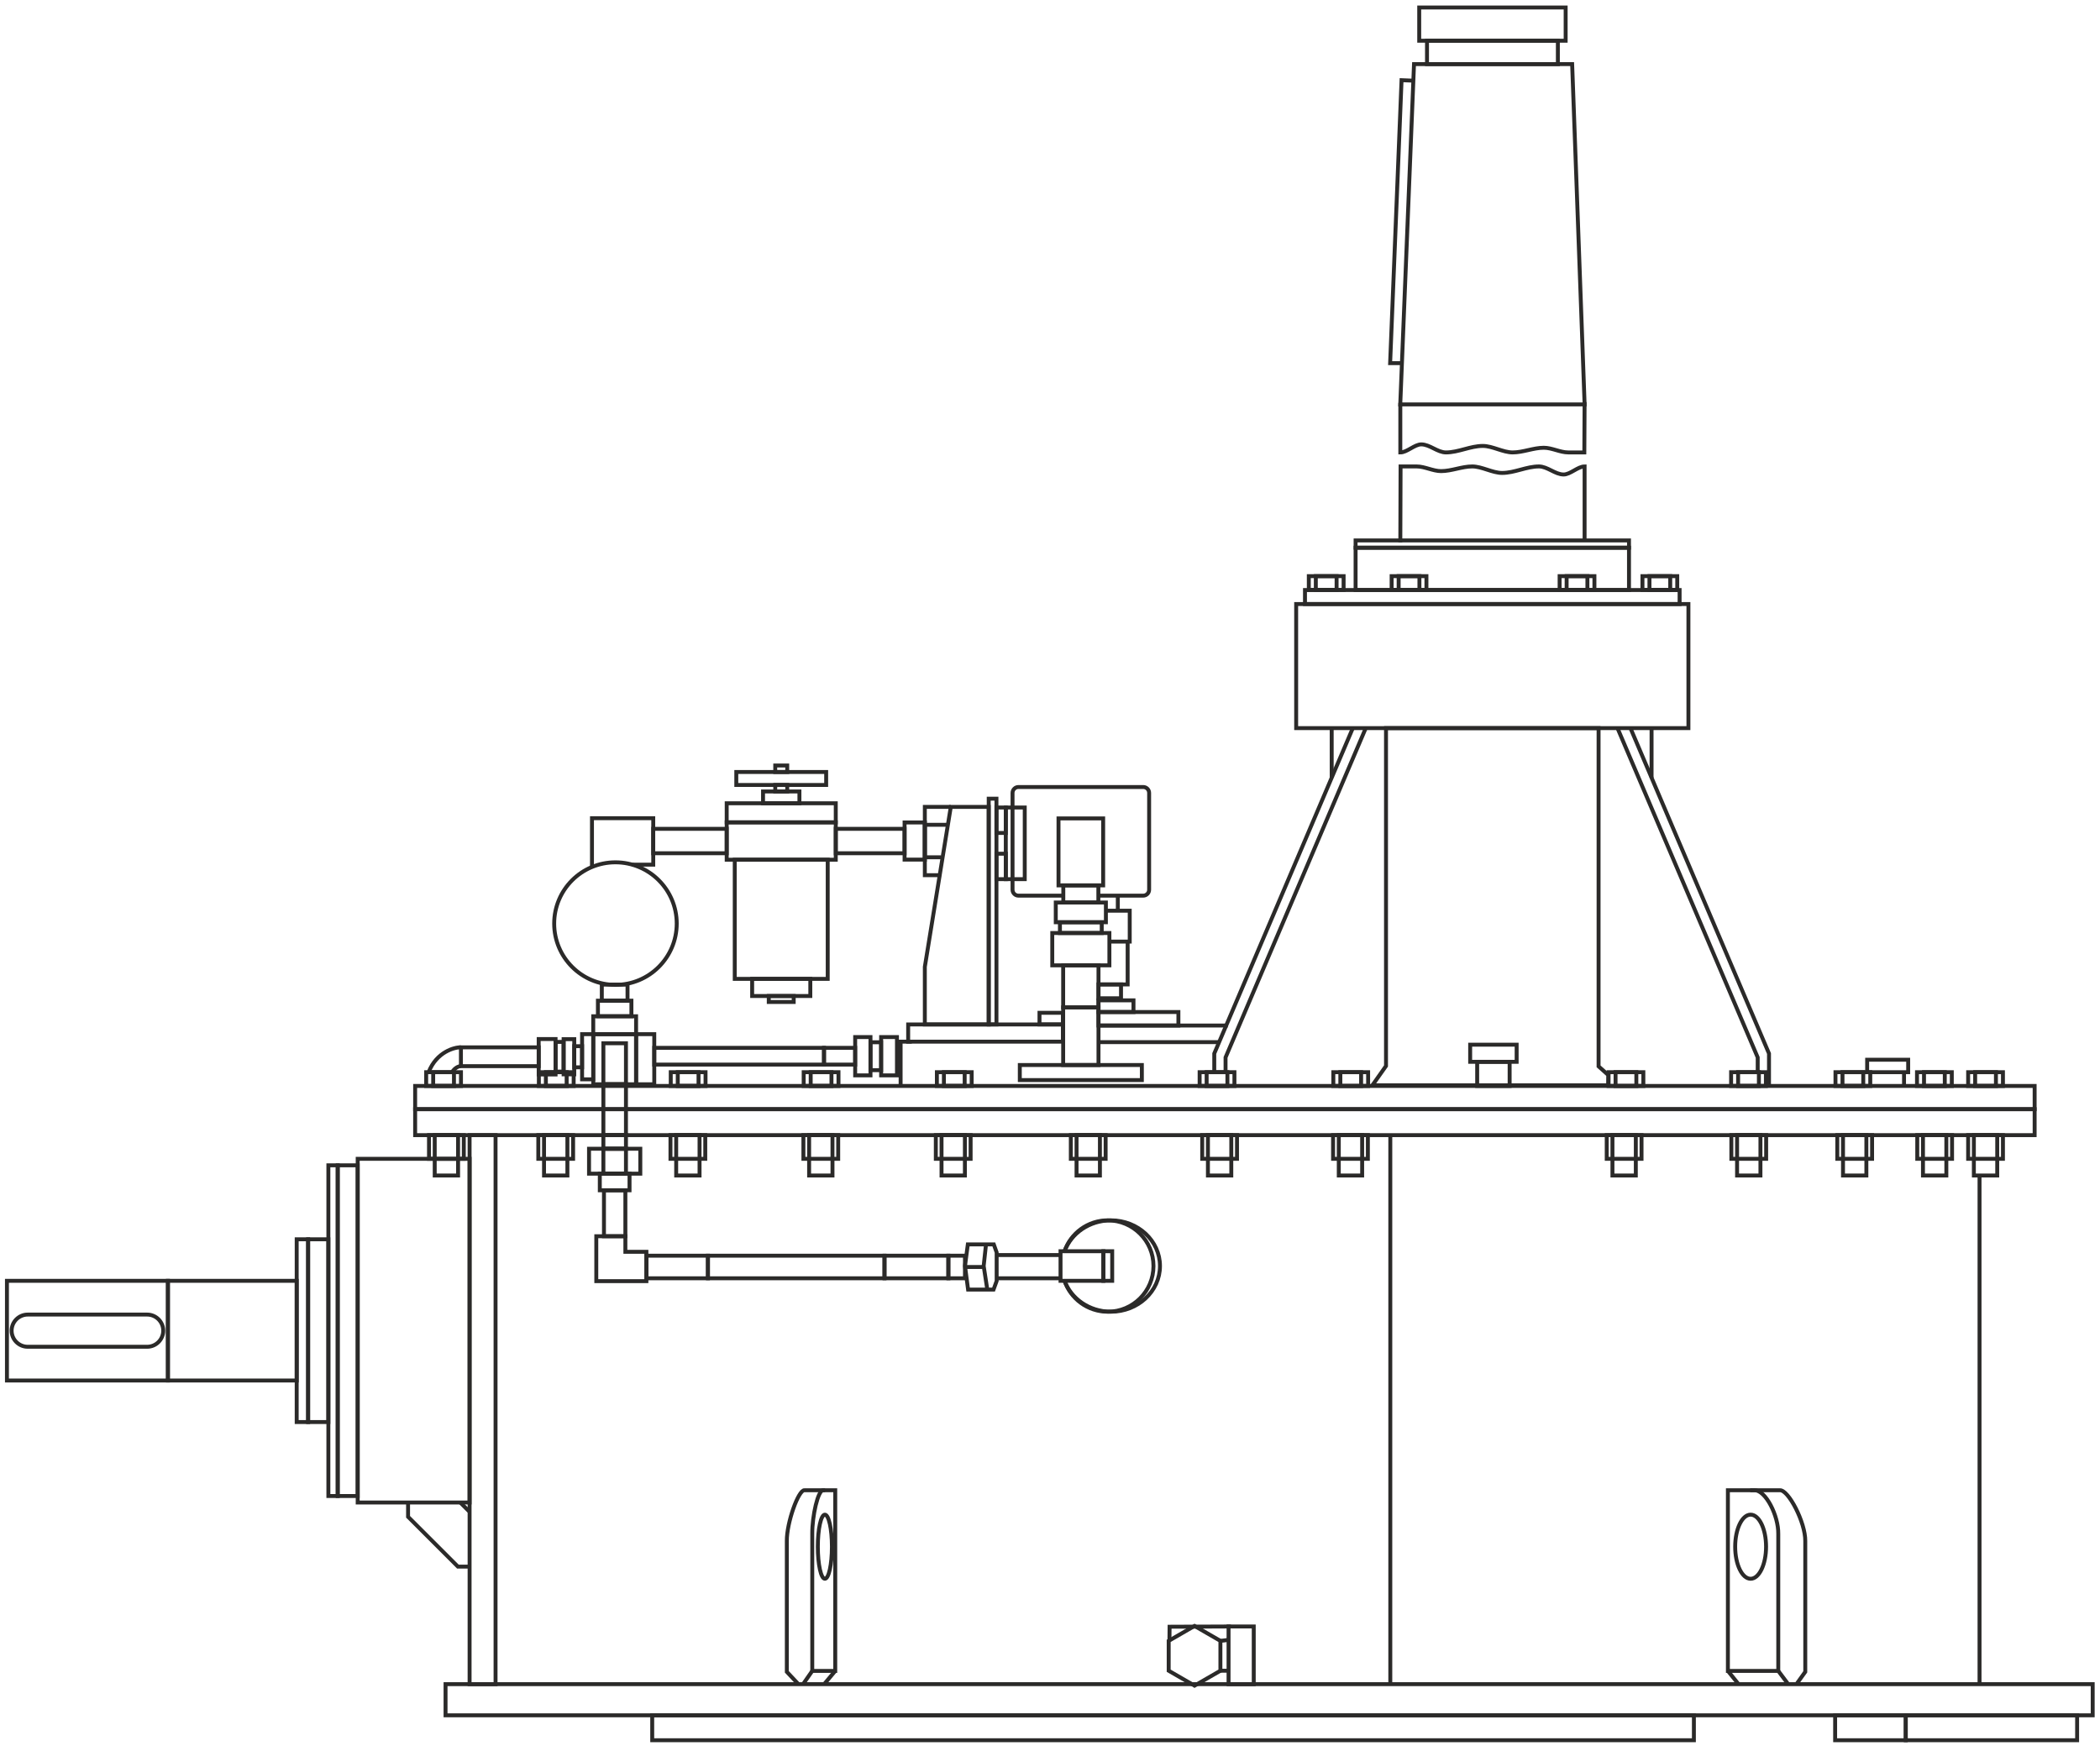 <?xml version="1.0" encoding="UTF-8"?> <svg xmlns="http://www.w3.org/2000/svg" xmlns:xlink="http://www.w3.org/1999/xlink" xml:space="preserve" width="107mm" height="89mm" version="1.1" style="shape-rendering:geometricPrecision; text-rendering:geometricPrecision; image-rendering:optimizeQuality; fill-rule:evenodd; clip-rule:evenodd" viewBox="0 0 10700 8900"> <defs> <style type="text/css"> .str0 {stroke:#2B2A29;stroke-width:20;stroke-miterlimit:22.926} .fil0 {fill:none} </style> </defs> <g id="Слой_x0020_1">  <g id="_2231297756784"> <polygon class="fil0 str0" points="7231.24,38.22 7977.37,38.22 7977.37,207.55 7231.24,207.55 "></polygon> <polygon class="fil0 str0" points="7270.92,326.62 7937.69,326.62 7937.69,207.55 7270.92,207.55 "></polygon> <polygon class="fil0 str0" points="7204.76,326.62 8010.47,326.62 8073.97,2060.97 7134.64,2060.97 "></polygon> <polyline class="fil0 str0" points="7143.15,1850.71 7083.05,1850.63 7141.26,408.64 7201.35,411.07 "></polyline> <path class="fil0 str0" d="M7134.96 2053.15l0 252.55c34.28,0 72.52,-41.01 106.8,-41.01 43.21,0 82.46,41.01 125.67,41.01 63.94,0 123.92,-33.08 187.86,-33.08 49.39,0 102.74,33.08 152.13,33.08 52.92,0 105.84,-23.81 158.76,-23.81 41.45,0 82.9,23.81 124.35,23.81l82.02 0 1.32 -256.44"></path> <path class="fil0 str0" d="M8073.86 2760.65l0 -383.52c-34.28,0 -72.52,41.01 -106.8,41.01 -43.21,0 -82.46,-41.01 -125.67,-41.01 -63.94,0 -123.92,33.08 -187.86,33.08 -49.39,0 -102.74,-33.08 -152.13,-33.08 -52.92,0 -105.84,23.81 -158.76,23.81 -41.45,0 -82.9,-23.81 -124.35,-23.81l-82.02 0 -1.32 387.41"></path> <polygon class="fil0 str0" points="6907.06,2754.2 8300.1,2754.2 8300.1,2791.24 6907.06,2791.24 "></polygon> <polygon class="fil0 str0" points="6907.06,3006.91 8300.1,3006.91 8300.1,2791.24 6907.06,2791.24 "></polygon> <polygon class="fil0 str0" points="6649.18,3006.91 8557.98,3006.91 8557.98,3078.34 6649.18,3078.34 "></polygon> <polygon class="fil0 str0" points="6604.26,3710.69 8602.9,3710.69 8602.9,3078.34 6604.26,3078.34 "></polygon> <polygon class="fil0 str0" points="7062.03,3710.69 8145.13,3710.69 8145.13,5434.46 8194.83,5478.9 8194.08,5531.03 6992.58,5531.03 7062.03,5432.53 "></polygon> <polyline class="fil0 str0" points="8241.54,3710.69 8955.92,5388.95 8955.92,5473.62 "></polyline> <polyline class="fil0 str0" points="8306.95,3709.32 9013.46,5369.1 9013.46,5530.5 "></polyline> <line class="fil0 str0" x1="8415.12" y1="3963.46" x2="8415.12" y2="3710.69"></line> <polyline class="fil0 str0" points="6958.87,3710.69 6244.49,5388.95 6244.49,5473.62 "></polyline> <polyline class="fil0 str0" points="6893.46,3709.32 6186.95,5369.1 6186.95,5464.25 "></polyline> <line class="fil0 str0" x1="6785.29" y1="3963.46" x2="6785.29" y2="3710.69"></line> <polygon class="fil0 str0" points="2270.15,8582.96 10662.75,8582.96 10662.75,8741.71 2270.15,8741.71 "></polygon> <polygon class="fil0 str0" points="10583.4,8741.71 9710.27,8741.71 9710.27,8868.71 10583.4,8868.71 "></polygon> <polygon class="fil0 str0" points="9350.44,8741.71 9710.27,8741.71 9710.27,8868.71 9350.44,8868.71 "></polygon> <polygon class="fil0 str0" points="3323.22,8741.71 8630.78,8741.71 8630.78,8868.71 3323.22,8868.71 "></polygon> <path class="fil0 str0" d="M8919.84 7719.1c43.47,0 78.71,73.15 78.71,163.38 0,90.23 -35.24,163.38 -78.71,163.38 -43.47,0 -78.71,-73.15 -78.71,-163.38 0,-90.23 35.24,-163.38 78.71,-163.38z"></path> <path class="fil0 str0" d="M8804.06 7594.74l135.59 0c57.55,0.01 122.38,130.31 121.06,222.26l0 698.5 -256.65 0 0 -920.76z"></path> <path class="fil0 str0" d="M8917.81 7594.74l150.81 0c43.88,-3.31 130.76,164.7 129.65,258.63l0 666.75 -44.98 62.84"></path> <line class="fil0 str0" x1="9108.31" y1="8579" x2="9060.71" y2="8515.5"></line> <line class="fil0 str0" x1="8804.06" y1="8515.5" x2="8858.28" y2="8582.96"></line> <path class="fil0 str0" d="M4202.96 7719.1c-19.83,0 -35.91,73.15 -35.91,163.38 0,90.23 16.08,163.38 35.91,163.38 19.84,0 35.92,-73.15 35.92,-163.38 0,-90.23 -16.08,-163.38 -35.92,-163.38z"></path> <path class="fil0 str0" d="M4255.79 7594.74l-61.87 0c-26.26,0.01 -55.84,130.31 -55.23,222.26l0 698.5 117.1 0 0 -920.76z"></path> <path class="fil0 str0" d="M4203.89 7594.74l-104.76 0c-30.49,-3.31 -90.84,164.7 -90.07,258.63l0 666.75 59.03 62.84"></path> <line class="fil0 str0" x1="4091.83" y1="8582.96" x2="4138.69" y2="8515.5"></line> <line class="fil0 str0" x1="4255.79" y1="8515.5" x2="4199.3" y2="8582.96"></line> <polygon class="fil0 str0" points="2115.24,5534.33 10366.96,5534.33 10366.96,5652.74 2115.24,5652.74 "></polygon> <polygon class="fil0 str0" points="2115.24,5785.04 10366.96,5785.04 10366.96,5652.74 2115.24,5652.74 "></polygon> <polygon class="fil0 str0" points="3074.34,5525.75 3189.43,5525.75 3189.43,5785.04 3074.34,5785.04 "></polygon> <polygon class="fil0 str0" points="3074.34,5525.75 3189.43,5525.75 3189.43,5316.72 3074.34,5316.72 "></polygon> <polygon class="fil0 str0" points="3022.74,5525.75 3241.02,5525.75 3241.02,5270.42 3022.74,5270.42 "></polygon> <polygon class="fil0 str0" points="3333.63,5525.75 3241.02,5525.75 3241.02,5270.42 3333.63,5270.42 "></polygon> <polygon class="fil0 str0" points="3022.74,5500.6 2965.85,5500.6 2965.85,5270.42 3022.74,5270.42 "></polygon> <polygon class="fil0 str0" points="3022.74,5179.13 3241.02,5179.13 3241.02,5270.42 3022.74,5270.42 "></polygon> <polygon class="fil0 str0" points="3046.55,5179.13 3217.21,5179.13 3217.21,5099.76 3046.55,5099.76 "></polygon> <polygon class="fil0 str0" points="3066.39,5017.74 3197.37,5017.74 3197.37,5099.76 3066.39,5099.76 "></polygon> <path class="fil0 str0" d="M3135.88 4394.64c172.43,0 312.21,139.78 312.21,312.21 0,172.43 -139.78,312.21 -312.21,312.21 -172.43,0 -312.21,-139.78 -312.21,-312.21 0,-172.43 139.78,-312.21 312.21,-312.21z"></path> <polygon class="fil0 str0" points="3917.07,5075.95 4044.08,5075.95 4044.08,5106.37 3917.07,5106.37 "></polygon> <polygon class="fil0 str0" points="3832.39,5075.95 4128.75,5075.95 4128.75,4988.63 3832.39,4988.63 "></polygon> <polygon class="fil0 str0" points="3743.74,4381.41 4217.39,4381.41 4217.39,4988.63 3743.74,4988.63 "></polygon> <polygon class="fil0 str0" points="3702.71,4381.41 4258.42,4381.41 4258.42,4190.93 3702.71,4190.93 "></polygon> <polygon class="fil0 str0" points="3702.71,4093.7 4258.42,4093.7 4258.42,4190.93 3702.71,4190.93 "></polygon> <polygon class="fil0 str0" points="3887.88,4093.7 4073.26,4093.7 4073.26,4033.51 3887.88,4033.51 "></polygon> <polygon class="fil0 str0" points="3751.61,3934.29 4209.52,3934.29 4209.52,4000.44 3751.61,4000.44 "></polygon> <polygon class="fil0 str0" points="3950.06,4033.51 4011.08,4033.51 4011.08,4000.44 3950.06,4000.44 "></polygon> <polygon class="fil0 str0" points="3950.06,3901.22 4011.08,3901.22 4011.08,3934.29 3950.06,3934.29 "></polygon> <polygon class="fil0 str0" points="3702.71,4348.37 3328.44,4348.37 3328.44,4223.97 3702.71,4223.97 "></polygon> <polygon class="fil0 str0" points="4609.05,4348.37 4258.42,4348.37 4258.42,4223.97 4609.05,4223.97 "></polygon> <polyline class="fil0 str0" points="3220.11,4406.58 3328.44,4406.58 3328.44,4169.77 3016.25,4169.77 3016.25,4418.53 "></polyline> <polygon class="fil0 str0" points="4609.05,4380.82 4712.24,4380.82 4712.24,4191.52 4609.05,4191.52 "></polygon> <polyline class="fil0 str0" points="4794.29,4460.2 4712.24,4460.2 4712.24,4112.14 4844.53,4112.14 "></polyline> <polyline class="fil0 str0" points="4794.29,4368.96 4712.24,4368.96 4712.24,4203.38 4829.73,4203.38 "></polyline> <polygon class="fil0 str0" points="5037.76,5220.93 4712.24,5220.93 4712.24,4927.24 4844.53,4112.14 5037.76,4112.14 "></polygon> <polygon class="fil0 str0" points="4627.35,5220.93 5415.81,5220.93 5415.81,5308.57 4627.35,5308.57 "></polygon> <polygon class="fil0 str0" points="5037.76,5220.93 5077.15,5220.93 5077.15,4070.31 5037.76,4070.31 "></polygon> <polygon class="fil0 str0" points="5221.34,4480.43 5124.77,4480.43 5124.77,4115.29 5221.34,4115.29 "></polygon> <polygon class="fil0 str0" points="5077.15,4244.94 5124.77,4244.94 5124.77,4115.29 5077.15,4115.29 "></polygon> <polygon class="fil0 str0" points="5077.15,4480.41 5124.77,4480.41 5124.77,4350.76 5077.15,4350.76 "></polygon> <polygon class="fil0 str0" points="5393.33,4512.17 5620.87,4512.17 5620.87,4170.86 5393.33,4170.86 "></polygon> <polygon class="fil0 str0" points="5417.79,4512.17 5596.41,4512.17 5596.41,4599.49 5417.79,4599.49 "></polygon> <polygon class="fil0 str0" points="5379.42,4700.02 5634.78,4700.02 5634.78,4599.49 5379.42,4599.49 "></polygon> <polygon class="fil0 str0" points="5400.6,4700.02 5613.6,4700.02 5613.6,4754.93 5400.6,4754.93 "></polygon> <polygon class="fil0 str0" points="5361.57,4919.64 5652.63,4919.64 5652.63,4754.93 5361.57,4754.93 "></polygon> <polygon class="fil0 str0" points="5417.1,4919.64 5597.1,4919.64 5597.1,5133.96 5417.1,5133.96 "></polygon> <polygon class="fil0 str0" points="5417.1,5427.65 5597.1,5427.65 5597.1,5133.96 5417.1,5133.96 "></polygon> <polygon class="fil0 str0" points="5196.17,5427.65 5818.03,5427.65 5818.03,5504.38 5196.17,5504.38 "></polygon> <path class="fil0 str0" d="M5596.76 4564.47l228.32 0c16.5,0 30,-13.52 30,-30.01l0 -493.62c0,-16.49 -13.5,-30.01 -30,-30.01l-635.96 0c-16.5,0 -30,13.52 -30,30.01l0 493.62c0,16.49 13.5,30.01 30,30.01l229.05 0"></path> <polyline class="fil0 str0" points="5634.78,4641.21 5756.21,4641.21 5756.21,4798.64 5652.63,4798.64 "></polyline> <polyline class="fil0 str0" points="5597.1,5016.92 5745.63,5016.92 5745.63,4798.64 "></polyline> <line class="fil0 str0" x1="5695.5" y1="4641.21" x2="5695.5" y2="4564.47"></line> <polygon class="fil0 str0" points="3074.34,5854.36 3189.43,5854.36 3189.43,5785.04 3074.34,5785.04 "></polygon> <polygon class="fil0 str0" points="3074.34,5854.36 3189.43,5854.36 3189.43,5981.36 3074.34,5981.36 "></polygon> <polygon class="fil0 str0" points="3001.27,5854.36 3262.49,5854.36 3262.49,5981.36 3001.27,5981.36 "></polygon> <polygon class="fil0 str0" points="3056.16,6066.03 3207.6,6066.03 3207.6,5981.36 3056.16,5981.36 "></polygon> <polygon class="fil0 str0" points="3077.34,6066.03 3186.42,6066.03 3186.42,6300.2 3077.34,6300.2 "></polygon> <polygon class="fil0 str0" points="3038.25,6529.07 3293.58,6529.07 3293.58,6379.58 3186.42,6379.58 3186.42,6300.2 3038.25,6300.2 "></polygon> <polygon class="fil0 str0" points="3293.58,6399.4 3607.11,6399.4 3607.11,6514.5 3293.58,6514.5 "></polygon> <polygon class="fil0 str0" points="4506.71,6399.4 3607.11,6399.4 3607.11,6514.5 4506.71,6514.5 "></polygon> <polygon class="fil0 str0" points="4506.71,6399.4 4832.15,6399.4 4832.15,6514.5 4506.71,6514.5 "></polygon> <polygon class="fil0 str0" points="4916.78,6399.4 4832.15,6399.4 4832.15,6514.5 4916.78,6514.5 "></polygon> <polygon class="fil0 str0" points="4931.33,6341.85 5063.63,6341.85 5078.18,6382.87 5078.18,6528.39 5062.3,6572.05 4932.65,6572.05 4916.78,6451.66 "></polygon> <polyline class="fil0 str0" points="5023.94,6341.85 5012.03,6451.66 5030.55,6572.05 "></polyline> <line class="fil0 str0" x1="4916.78" y1="6456.95" x2="5012.85" y2="6456.95"></line> <line class="fil0 str0" x1="5078.18" y1="6396.11" x2="5398.3" y2="6396.11"></line> <line class="fil0 str0" x1="5078.18" y1="6514.51" x2="5400.95" y2="6514.51"></line> <polygon class="fil0 str0" points="5403.65,6376.62 5621.93,6376.62 5621.93,6527.43 5403.65,6527.43 "></polygon> <polygon class="fil0 str0" points="5666.91,6376.62 5621.93,6376.62 5621.93,6527.43 5666.91,6527.43 "></polygon> <path class="fil0 str0" d="M5424.15 6376.39c31.39,-91.46 118.16,-157.19 220.27,-157.19 128.59,0 232.83,104.24 232.83,232.83 0,128.59 -104.24,232.83 -232.83,232.83 -103,0 -190.38,-66.89 -221.07,-159.58"></path> <path class="fil0 str0" d="M5424.21 6376.39c33.68,-91.46 126.77,-157.19 236.32,-157.19 137.96,0 249.8,104.24 249.8,232.83 0,128.59 -111.84,232.83 -249.8,232.83 -110.51,0 -204.25,-66.89 -237.18,-159.58"></path> <polygon class="fil0 str0" points="2524.99,8582.96 2392.69,8582.96 2392.69,5785.04 2524.99,5785.04 "></polygon> <polygon class="fil0 str0" points="1822.53,7657.22 2392.69,7657.22 2392.69,5905.68 1822.53,5905.68 "></polygon> <polyline class="fil0 str0" points="2079.18,7657.22 2079.18,7729.99 2333.18,7983.99 2392.69,7983.99 "></polyline> <line class="fil0 str0" x1="2345.09" y1="7657.22" x2="2390.06" y2="7702.19"></line> <polygon class="fil0 str0" points="1822.53,7624.13 1720.74,7624.13 1720.74,5938.77 1822.53,5938.77 "></polygon> <polygon class="fil0 str0" points="1673.14,7624.13 1720.74,7624.13 1720.74,5938.77 1673.14,5938.77 "></polygon> <polygon class="fil0 str0" points="1673.14,7247.14 1569.96,7247.14 1569.96,6315.76 1673.14,6315.76 "></polygon> <polygon class="fil0 str0" points="1511.75,7247.14 1569.96,7247.14 1569.96,6315.76 1511.75,6315.76 "></polygon> <polygon class="fil0 str0" points="1511.75,7035.47 855.6,7035.47 855.6,6527.43 1511.75,6527.43 "></polygon> <polygon class="fil0 str0" points="35.38,7035.47 855.6,7035.47 855.6,6527.43 35.38,6527.43 "></polygon> <path class="fil0 str0" d="M141.25 6863.49l608.48 0c45.14,0 82.05,-36.91 82.05,-82.03l0 -0.02c0,-45.12 -36.91,-82.03 -82.05,-82.03l-608.48 0c-45.14,0 -82.05,36.91 -82.05,82.03l0 0.02c0,45.12 36.91,82.03 82.05,82.03z"></path> <line class="fil0 str0" x1="7083.92" y1="8582.96" x2="7083.92" y2="5785.04"></line> <line class="fil0 str0" x1="5597.1" y1="5226.36" x2="6255.57" y2="5226.36"></line> <line class="fil0 str0" x1="5597.1" y1="5311.02" x2="6206.61" y2="5311.02"></line> <polygon class="fil0 str0" points="5597.1,5157.56 5775.35,5157.56 5775.35,5098.03 5597.1,5098.03 "></polygon> <polygon class="fil0 str0" points="5597.1,5087.45 5711.85,5087.45 5711.85,5016.92 5597.1,5016.92 "></polygon> <polygon class="fil0 str0" points="5597.1,5157.56 6004.22,5157.56 6004.22,5226.36 5597.1,5226.36 "></polygon> <polygon class="fil0 str0" points="5415.81,5220.93 5296.45,5220.93 5296.45,5161.53 5415.81,5161.53 "></polygon> <polygon class="fil0 str0" points="3333.63,5340.13 4198.51,5340.13 4198.51,5425.46 3333.63,5425.46 "></polygon> <polygon class="fil0 str0" points="4357.27,5340.13 4198.51,5340.13 4198.51,5425.46 4357.27,5425.46 "></polygon> <polygon class="fil0 str0" points="4357.27,5285.2 4435.32,5285.2 4435.32,5480.38 4357.27,5480.38 "></polygon> <polygon class="fil0 str0" points="4570.26,5285.2 4489.56,5285.2 4489.56,5480.38 4570.26,5480.38 "></polygon> <polygon class="fil0 str0" points="4435.32,5311.66 4489.56,5311.66 4489.56,5453.92 4435.32,5453.92 "></polygon> <polyline class="fil0 str0" points="4588.83,5534.33 4588.83,5308.57 4645.71,5308.57 "></polyline> <polygon class="fil0 str0" points="2871.75,5475.1 2925.99,5475.1 2925.99,5295.92 2871.75,5295.92 "></polygon> <polygon class="fil0 str0" points="2965.85,5439.38 2925.99,5439.38 2925.99,5331.64 2965.85,5331.64 "></polygon> <polygon class="fil0 str0" points="2830.74,5461.2 2871.75,5461.2 2871.75,5309.82 2830.74,5309.82 "></polygon> <polygon class="fil0 str0" points="2830.74,5475.76 2744.75,5475.76 2744.75,5295.26 2830.74,5295.26 "></polygon> <polygon class="fil0 str0" points="2348.54,5433.42 2744.75,5433.42 2744.75,5337.6 2348.54,5337.6 "></polygon> <path class="fil0 str0" d="M2348.54 5433.42c-16.4,0.23 -31.69,11.85 -43.98,27.65"></path> <path class="fil0 str0" d="M2348.54 5337.6c-31.07,-1.58 -123.84,22.63 -164.23,125.61"></path> <polygon class="fil0 str0" points="6086.48,8286.29 6152.36,8324.33 6218.23,8362.36 6218.23,8438.43 6218.23,8514.5 6152.36,8552.53 6086.48,8590.57 6020.6,8552.53 5954.73,8514.5 5954.73,8438.43 5954.73,8362.36 6020.6,8324.33 "></polygon> <polygon class="fil0 str0" points="6259.78,8288.94 6388.11,8288.94 6388.11,8582.96 6259.78,8582.96 "></polygon> <polyline class="fil0 str0" points="5958.64,8357.53 5959.32,8290.26 6271.69,8288.94 "></polyline> <line class="fil0 str0" x1="6218.23" y1="8362.36" x2="6259.78" y2="8357.25"></line> <line class="fil0 str0" x1="6218.23" y1="8514.5" x2="6259.78" y2="8514.5"></line> <polygon class="fil0 str0" points="2185.88,5785.04 2363.16,5785.04 2363.16,5905.68 2185.88,5905.68 "></polygon> <polygon class="fil0 str0" points="2214.99,5785.04 2334.05,5785.04 2334.05,5990.72 2214.99,5990.72 "></polygon> <polygon class="fil0 str0" points="2742.83,5785.04 2920.11,5785.04 2920.11,5905.68 2742.83,5905.68 "></polygon> <polygon class="fil0 str0" points="2771.94,5785.04 2891,5785.04 2891,5990.72 2771.94,5990.72 "></polygon> <polygon class="fil0 str0" points="3416.21,5785.04 3593.49,5785.04 3593.49,5905.68 3416.21,5905.68 "></polygon> <polygon class="fil0 str0" points="3445.32,5785.04 3564.38,5785.04 3564.38,5990.72 3445.32,5990.72 "></polygon> <polygon class="fil0 str0" points="4093.55,5785.04 4270.83,5785.04 4270.83,5905.68 4093.55,5905.68 "></polygon> <polygon class="fil0 str0" points="4122.66,5785.04 4241.72,5785.04 4241.72,5990.72 4122.66,5990.72 "></polygon> <polygon class="fil0 str0" points="4768.24,5785.04 4945.52,5785.04 4945.52,5905.68 4768.24,5905.68 "></polygon> <polygon class="fil0 str0" points="4797.35,5785.04 4916.41,5785.04 4916.41,5990.72 4797.35,5990.72 "></polygon> <polygon class="fil0 str0" points="5456.16,5785.04 5633.44,5785.04 5633.44,5905.68 5456.16,5905.68 "></polygon> <polygon class="fil0 str0" points="5485.27,5785.04 5604.33,5785.04 5604.33,5990.72 5485.27,5990.72 "></polygon> <polygon class="fil0 str0" points="6125.58,5785.04 6302.86,5785.04 6302.86,5905.68 6125.58,5905.68 "></polygon> <polygon class="fil0 str0" points="6154.69,5785.04 6273.75,5785.04 6273.75,5990.72 6154.69,5990.72 "></polygon> <polygon class="fil0 str0" points="6792.33,5785.04 6969.61,5785.04 6969.61,5905.68 6792.33,5905.68 "></polygon> <polygon class="fil0 str0" points="6821.44,5785.04 6940.5,5785.04 6940.5,5990.72 6821.44,5990.72 "></polygon> <polygon class="fil0 str0" points="8186.69,5785.04 8363.97,5785.04 8363.97,5905.68 8186.69,5905.68 "></polygon> <polygon class="fil0 str0" points="8215.8,5785.04 8334.86,5785.04 8334.86,5990.72 8215.8,5990.72 "></polygon> <polygon class="fil0 str0" points="8821.69,5785.04 8998.97,5785.04 8998.97,5905.68 8821.69,5905.68 "></polygon> <polygon class="fil0 str0" points="8850.8,5785.04 8969.86,5785.04 8969.86,5990.72 8850.8,5990.72 "></polygon> <polygon class="fil0 str0" points="9361.44,5785.04 9538.72,5785.04 9538.72,5905.68 9361.44,5905.68 "></polygon> <polygon class="fil0 str0" points="9390.55,5785.04 9509.61,5785.04 9509.61,5990.72 9390.55,5990.72 "></polygon> <polygon class="fil0 str0" points="9768.9,5785.04 9946.18,5785.04 9946.18,5905.68 9768.9,5905.68 "></polygon> <polygon class="fil0 str0" points="9798.01,5785.04 9917.07,5785.04 9917.07,5990.72 9798.01,5990.72 "></polygon> <polygon class="fil0 str0" points="10028.19,5785.04 10205.47,5785.04 10205.47,5905.68 10028.19,5905.68 "></polygon> <polygon class="fil0 str0" points="10057.3,5785.04 10176.36,5785.04 10176.36,5990.72 10057.3,5990.72 "></polygon> <g> <polygon class="fil0 str0" points="10028.19,5464.22 10205.47,5464.22 10205.47,5534.33 10028.19,5534.33 "></polygon> <polygon class="fil0 str0" points="10063.9,5464.22 10169.76,5464.22 10169.76,5534.33 10063.9,5534.33 "></polygon> </g> <g> <polygon class="fil0 str0" points="9767.59,5464.22 9944.87,5464.22 9944.87,5534.33 9767.59,5534.33 "></polygon> <polygon class="fil0 str0" points="9803.3,5464.22 9909.16,5464.22 9909.16,5534.33 9803.3,5534.33 "></polygon> </g> <g> <polygon class="fil0 str0" points="9352.19,5464.22 9529.47,5464.22 9529.47,5534.33 9352.19,5534.33 "></polygon> <polygon class="fil0 str0" points="9387.9,5464.22 9493.76,5464.22 9493.76,5534.33 9387.9,5534.33 "></polygon> </g> <g> <polygon class="fil0 str0" points="8820.38,5464.22 8997.66,5464.22 8997.66,5534.33 8820.38,5534.33 "></polygon> <polygon class="fil0 str0" points="8856.09,5464.22 8961.95,5464.22 8961.95,5534.33 8856.09,5534.33 "></polygon> </g> <polygon class="fil0 str0" points="9513.59,5464.22 9722.62,5464.22 9722.62,5400.72 9513.59,5400.72 "></polygon> <line class="fil0 str0" x1="9701.45" y1="5534.33" x2="9701.45" y2="5464.22"></line> <g> <polygon class="fil0 str0" points="8195.97,5464.22 8373.25,5464.22 8373.25,5534.33 8195.97,5534.33 "></polygon> <polygon class="fil0 str0" points="8231.68,5464.22 8337.54,5464.22 8337.54,5534.33 8231.68,5534.33 "></polygon> </g> <polygon class="fil0 str0" points="7490.85,5324 7727.65,5324 7727.65,5411.31 7490.85,5411.31 "></polygon> <polygon class="fil0 str0" points="7526.57,5534.33 7691.93,5534.33 7691.93,5411.31 7526.57,5411.31 "></polygon> <g> <polygon class="fil0 str0" points="6793.65,5464.22 6970.93,5464.22 6970.93,5534.33 6793.65,5534.33 "></polygon> <polygon class="fil0 str0" points="6829.36,5464.22 6935.22,5464.22 6935.22,5534.33 6829.36,5534.33 "></polygon> </g> <g> <polygon class="fil0 str0" points="6112.4,5464.22 6289.68,5464.22 6289.68,5534.33 6112.4,5534.33 "></polygon> <polygon class="fil0 str0" points="6148.11,5464.22 6253.97,5464.22 6253.97,5534.33 6148.11,5534.33 "></polygon> </g> <g> <polygon class="fil0 str0" points="4773.64,5464.22 4950.92,5464.22 4950.92,5534.33 4773.64,5534.33 "></polygon> <polygon class="fil0 str0" points="4809.35,5464.22 4915.21,5464.22 4915.21,5534.33 4809.35,5534.33 "></polygon> </g> <g> <polygon class="fil0 str0" points="4094.98,5464.22 4272.26,5464.22 4272.26,5534.33 4094.98,5534.33 "></polygon> <polygon class="fil0 str0" points="4130.69,5464.22 4236.55,5464.22 4236.55,5534.33 4130.69,5534.33 "></polygon> </g> <g> <polygon class="fil0 str0" points="3417.64,5464.22 3594.92,5464.22 3594.92,5534.33 3417.64,5534.33 "></polygon> <polygon class="fil0 str0" points="3453.35,5464.22 3559.21,5464.22 3559.21,5534.33 3453.35,5534.33 "></polygon> </g> <g> <polygon class="fil0 str0" points="2745.64,5464.22 2922.92,5464.22 2922.92,5534.33 2745.64,5534.33 "></polygon> <polygon class="fil0 str0" points="2781.35,5464.22 2887.21,5464.22 2887.21,5534.33 2781.35,5534.33 "></polygon> </g> <g> <polygon class="fil0 str0" points="2171.49,5464.22 2348.77,5464.22 2348.77,5534.33 2171.49,5534.33 "></polygon> <polygon class="fil0 str0" points="2207.2,5464.22 2313.06,5464.22 2313.06,5534.33 2207.2,5534.33 "></polygon> </g> <g> <polygon class="fil0 str0" points="8368.68,2936.19 8545.96,2936.19 8545.96,3006.3 8368.68,3006.3 "></polygon> <polygon class="fil0 str0" points="8404.39,2936.19 8510.25,2936.19 8510.25,3006.3 8404.39,3006.3 "></polygon> </g> <g> <polygon class="fil0 str0" points="7946.66,2936.19 8123.94,2936.19 8123.94,3006.3 7946.66,3006.3 "></polygon> <polygon class="fil0 str0" points="7982.37,2936.19 8088.23,2936.19 8088.23,3006.3 7982.37,3006.3 "></polygon> </g> <g> <polygon class="fil0 str0" points="7090.73,2936.19 7268.01,2936.19 7268.01,3006.3 7090.73,3006.3 "></polygon> <polygon class="fil0 str0" points="7126.44,2936.19 7232.3,2936.19 7232.3,3006.3 7126.44,3006.3 "></polygon> </g> <g> <polygon class="fil0 str0" points="6668.71,2936.19 6845.99,2936.19 6845.99,3006.3 6668.71,3006.3 "></polygon> <polygon class="fil0 str0" points="6704.42,2936.19 6810.28,2936.19 6810.28,3006.3 6704.42,3006.3 "></polygon> </g> <line class="fil0 str0" x1="10086.2" y1="8582.96" x2="10086.2" y2="5990.72"></line> </g> </g> </svg> 
